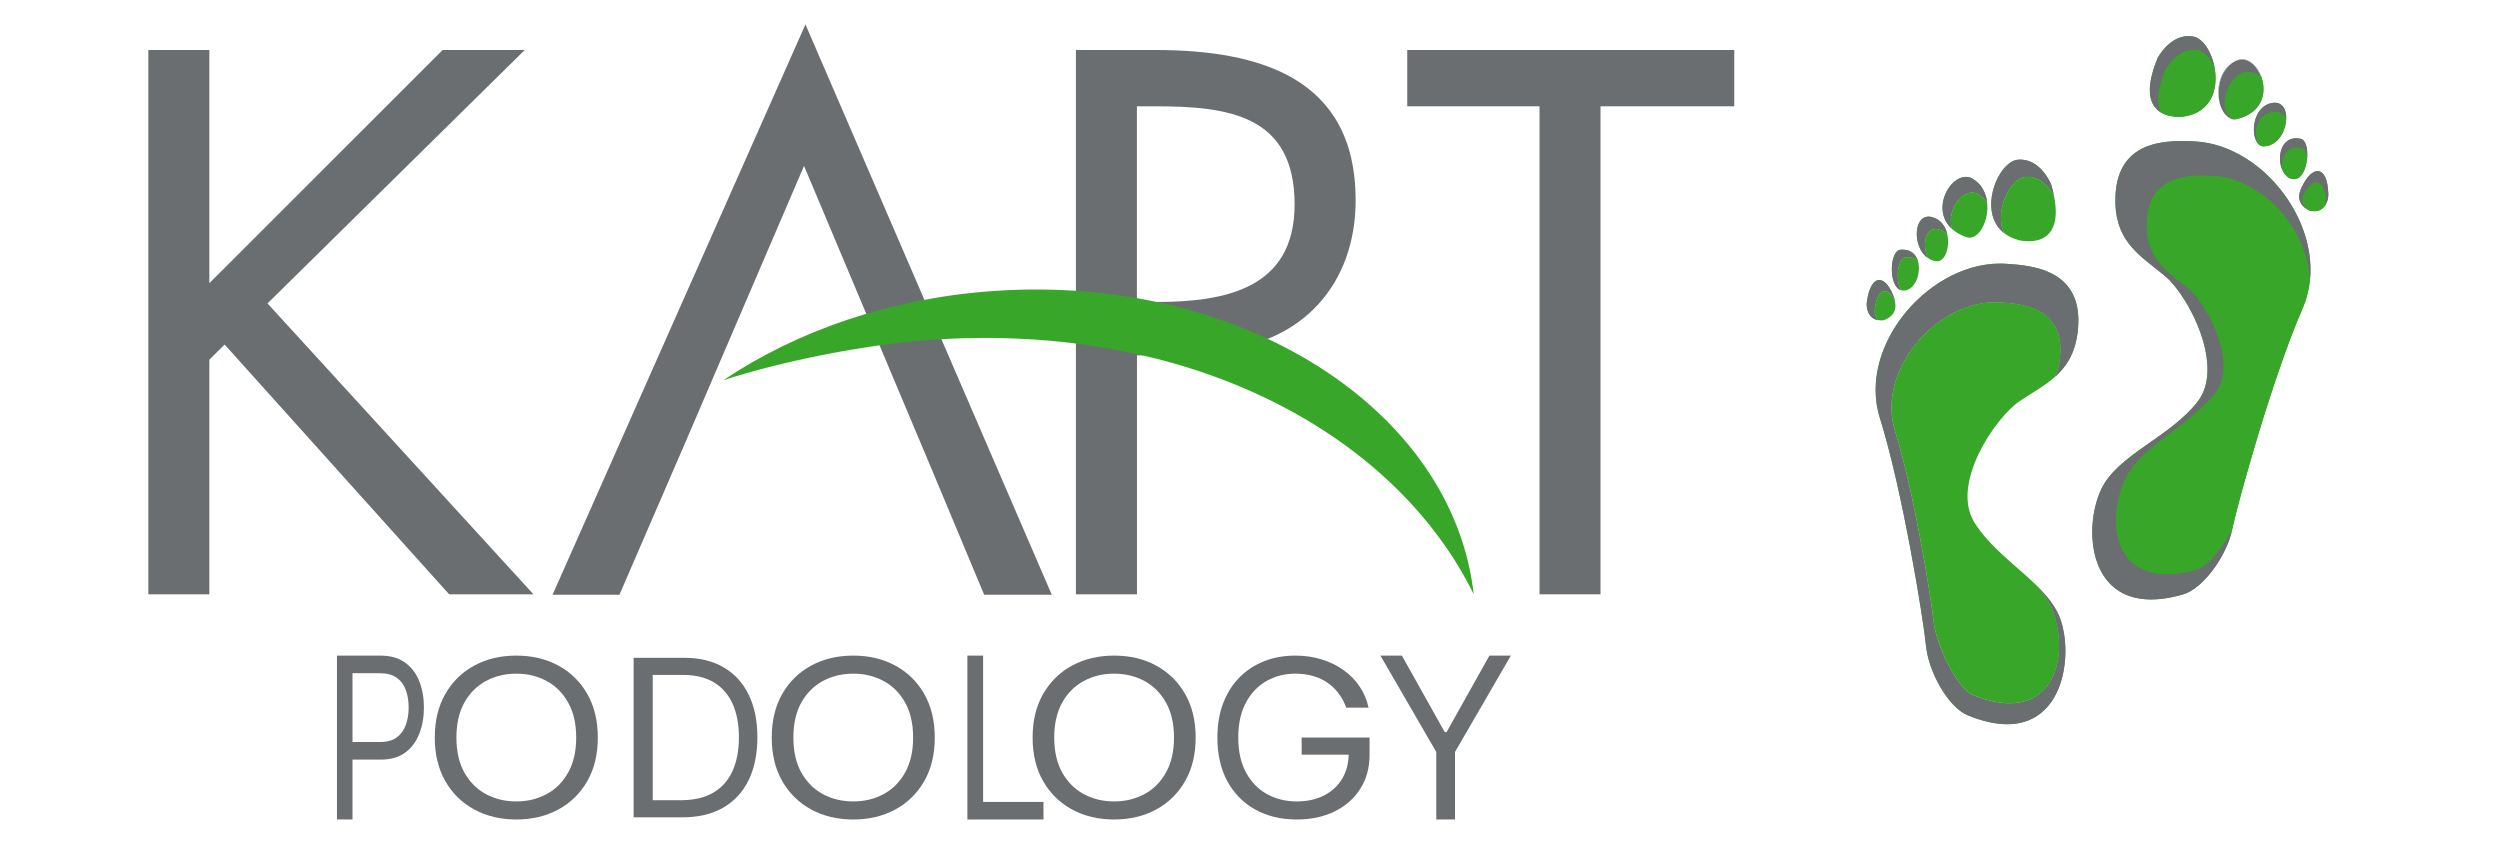 <svg width="88" height="30" viewBox="0 0 88 30" fill="none" xmlns="http://www.w3.org/2000/svg">
<path d="M44.641 3.237C43.601 3.237 42.598 3.409 41.645 3.722C42.172 3.59 42.711 3.494 43.262 3.431C43.711 3.308 44.17 3.237 44.641 3.237Z" fill="#285A8B"/>
<path d="M34.643 20.935L32.848 16.642L28.302 5.84L24.156 15.498L21.804 20.935H19.45L28.352 0.859L37.023 20.935H34.643Z" fill="#6B6E71"/>
<path d="M7.369 9.968V1.76H5.222V20.92H7.369V12.662L7.907 12.128L15.81 20.92H18.778L9.416 10.68L18.471 1.76H15.581L7.369 9.968Z" fill="#6B6E71"/>
<path d="M40.019 3.742H40.659C43.242 3.742 45.57 4.047 45.57 7.199C45.57 10.172 43.115 10.63 40.683 10.63H40.019V3.742ZM40.019 12.508H40.557L40.644 12.056H43.279L42.885 12.331C45.851 12.078 47.719 9.994 47.719 7.045C47.719 2.725 44.318 1.76 40.659 1.76H37.872V20.92H40.021V12.508H40.019Z" fill="#6B6E71"/>
<path d="M56.338 3.742H61.046V1.76H49.535V3.742H54.191V20.92H56.338V3.742Z" fill="#6B6E71"/>
<path d="M25.464 13.382C28.049 11.646 31.342 10.494 34.984 10.242C43.683 9.638 51.136 14.389 51.876 20.919C49.078 15.236 41.85 11.333 32.779 11.962C30.449 12.124 27.505 12.718 25.464 13.382Z" fill="#38A628"/>
<path d="M48.591 23.077H49.346L50.855 25.77H50.919L52.428 23.077H53.183L51.216 26.469V28.846H50.557V26.469L48.591 23.077Z" fill="#6B6E71"/>
<path d="M47.387 24.909C47.32 24.724 47.231 24.559 47.121 24.413C47.012 24.264 46.883 24.138 46.731 24.034C46.582 23.93 46.413 23.85 46.223 23.796C46.033 23.741 45.825 23.713 45.598 23.713C45.226 23.713 44.888 23.799 44.583 23.971C44.279 24.143 44.037 24.396 43.857 24.731C43.677 25.065 43.587 25.476 43.587 25.962C43.587 26.448 43.678 26.858 43.86 27.193C44.042 27.527 44.288 27.781 44.599 27.953C44.909 28.124 45.259 28.21 45.647 28.21C46.006 28.21 46.323 28.142 46.597 28.005C46.873 27.866 47.087 27.67 47.24 27.418C47.395 27.164 47.473 26.865 47.473 26.521L47.706 26.565H45.818V25.962H48.209V26.565C48.209 27.027 48.098 27.43 47.878 27.771C47.659 28.113 47.357 28.378 46.971 28.567C46.587 28.753 46.145 28.846 45.647 28.846C45.091 28.846 44.603 28.729 44.182 28.495C43.763 28.261 43.436 27.929 43.201 27.497C42.968 27.066 42.852 26.554 42.852 25.962C42.852 25.518 42.918 25.118 43.051 24.764C43.186 24.407 43.376 24.104 43.621 23.853C43.866 23.603 44.157 23.411 44.492 23.277C44.827 23.144 45.195 23.077 45.598 23.077C45.929 23.077 46.237 23.122 46.523 23.212C46.811 23.299 47.068 23.424 47.292 23.587C47.519 23.748 47.708 23.941 47.859 24.166C48.01 24.389 48.115 24.636 48.172 24.909H47.387Z" fill="#6B6E71"/>
<path d="M42.087 25.962C42.087 26.554 41.963 27.066 41.715 27.497C41.468 27.929 41.128 28.261 40.696 28.495C40.265 28.729 39.772 28.846 39.217 28.846C38.663 28.846 38.17 28.729 37.738 28.495C37.306 28.261 36.967 27.929 36.719 27.497C36.471 27.066 36.348 26.554 36.348 25.962C36.348 25.369 36.471 24.858 36.719 24.426C36.967 23.995 37.306 23.662 37.738 23.428C38.17 23.194 38.663 23.077 39.217 23.077C39.772 23.077 40.265 23.194 40.696 23.428C41.128 23.662 41.468 23.995 41.715 24.426C41.963 24.858 42.087 25.369 42.087 25.962ZM41.325 25.962C41.325 25.476 41.231 25.065 41.042 24.731C40.856 24.396 40.603 24.143 40.284 23.971C39.966 23.799 39.611 23.713 39.217 23.713C38.824 23.713 38.467 23.799 38.148 23.971C37.83 24.143 37.577 24.396 37.389 24.731C37.203 25.065 37.109 25.476 37.109 25.962C37.109 26.448 37.203 26.858 37.389 27.193C37.577 27.527 37.83 27.781 38.148 27.953C38.467 28.124 38.824 28.21 39.217 28.21C39.611 28.21 39.966 28.124 40.284 27.953C40.603 27.781 40.856 27.527 41.042 27.193C41.231 26.858 41.325 26.448 41.325 25.962Z" fill="#6B6E71"/>
<path d="M34.052 28.846V23.077H34.606V28.227H36.73V28.846H34.052Z" fill="#6B6E71"/>
<path d="M32.904 25.962C32.904 26.554 32.78 27.066 32.533 27.497C32.285 27.929 31.945 28.261 31.514 28.495C31.082 28.729 30.589 28.846 30.035 28.846C29.48 28.846 28.987 28.729 28.555 28.495C28.124 28.261 27.784 27.929 27.536 27.497C27.289 27.066 27.165 26.554 27.165 25.962C27.165 25.369 27.289 24.858 27.536 24.426C27.784 23.995 28.124 23.662 28.555 23.428C28.987 23.194 29.48 23.077 30.035 23.077C30.589 23.077 31.082 23.194 31.514 23.428C31.945 23.662 32.285 23.995 32.533 24.426C32.78 24.858 32.904 25.369 32.904 25.962ZM32.142 25.962C32.142 25.476 32.048 25.065 31.86 24.731C31.674 24.396 31.421 24.143 31.101 23.971C30.784 23.799 30.428 23.713 30.035 23.713C29.641 23.713 29.284 23.799 28.965 23.971C28.647 24.143 28.395 24.396 28.206 24.731C28.02 25.065 27.927 25.476 27.927 25.962C27.927 26.448 28.02 26.858 28.206 27.193C28.395 27.527 28.647 27.781 28.965 27.953C29.284 28.124 29.641 28.21 30.035 28.21C30.428 28.21 30.784 28.124 31.101 27.953C31.421 27.781 31.674 27.527 31.86 27.193C32.048 26.858 32.142 26.448 32.142 25.962Z" fill="#6B6E71"/>
<path d="M24.016 28.77H22.304V23.154H24.092C24.63 23.154 25.091 23.267 25.473 23.492C25.856 23.715 26.15 24.035 26.354 24.454C26.558 24.871 26.66 25.37 26.66 25.951C26.66 26.536 26.557 27.04 26.351 27.462C26.145 27.883 25.845 28.206 25.452 28.433C25.058 28.658 24.579 28.77 24.016 28.77ZM22.976 28.167H23.973C24.431 28.167 24.812 28.077 25.113 27.898C25.415 27.719 25.64 27.464 25.788 27.133C25.936 26.802 26.01 26.408 26.01 25.951C26.01 25.498 25.937 25.108 25.79 24.78C25.644 24.451 25.425 24.199 25.135 24.023C24.844 23.846 24.482 23.758 24.049 23.758H22.976V28.167Z" fill="#6B6E71"/>
<path d="M21.043 25.962C21.043 26.554 20.919 27.066 20.672 27.497C20.424 27.929 20.085 28.261 19.653 28.495C19.221 28.729 18.728 28.846 18.174 28.846C17.619 28.846 17.126 28.729 16.695 28.495C16.263 28.261 15.923 27.929 15.676 27.497C15.428 27.066 15.304 26.554 15.304 25.962C15.304 25.369 15.428 24.858 15.676 24.426C15.923 23.995 16.263 23.662 16.695 23.428C17.126 23.194 17.619 23.077 18.174 23.077C18.728 23.077 19.221 23.194 19.653 23.428C20.085 23.662 20.424 23.995 20.672 24.426C20.919 24.858 21.043 25.369 21.043 25.962ZM20.282 25.962C20.282 25.476 20.187 25.065 19.999 24.731C19.813 24.396 19.56 24.143 19.24 23.971C18.923 23.799 18.567 23.713 18.174 23.713C17.78 23.713 17.424 23.799 17.104 23.971C16.787 24.143 16.534 24.396 16.345 24.731C16.159 25.065 16.066 25.476 16.066 25.962C16.066 26.448 16.159 26.858 16.345 27.193C16.534 27.527 16.787 27.781 17.104 27.953C17.424 28.124 17.78 28.21 18.174 28.21C18.567 28.21 18.923 28.124 19.24 27.953C19.56 27.781 19.813 27.527 19.999 27.193C20.187 26.858 20.282 26.448 20.282 25.962Z" fill="#6B6E71"/>
<path d="M11.861 28.846V23.077H13.387C13.741 23.077 14.031 23.159 14.256 23.322C14.482 23.484 14.65 23.703 14.758 23.979C14.867 24.255 14.922 24.563 14.922 24.903C14.922 25.242 14.867 25.551 14.758 25.829C14.651 26.107 14.485 26.329 14.26 26.494C14.035 26.658 13.747 26.739 13.396 26.739H12.302V26.119H13.378C13.621 26.119 13.815 26.066 13.962 25.959C14.109 25.852 14.216 25.707 14.282 25.525C14.35 25.341 14.384 25.134 14.384 24.903C14.384 24.672 14.35 24.465 14.282 24.283C14.216 24.101 14.109 23.958 13.96 23.855C13.812 23.75 13.615 23.697 13.369 23.697H12.408V28.846H11.861Z" fill="#6B6E71"/>
<path d="M69.44 24.467C68.88 24.238 68.134 22.657 68.054 21.851C67.974 21.047 67.362 17.275 66.701 15.173C66.018 13.001 68.236 10.494 70.419 10.642C71.154 10.692 72.756 10.799 72.501 12.687C72.472 12.907 72.414 13.09 72.343 13.256C72.73 12.91 73.028 12.463 73.127 11.736C73.432 9.472 71.511 9.344 70.629 9.285C68.011 9.106 65.354 12.114 66.171 14.717C66.962 17.237 67.697 21.759 67.793 22.722C67.888 23.687 68.596 24.903 69.265 25.179C72.47 26.491 73.058 23.334 72.527 21.807C72.373 21.363 72.057 20.977 71.679 20.605C71.941 20.904 72.153 21.202 72.26 21.498C72.926 23.365 72.114 25.562 69.44 24.467Z" fill="#38A628"/>
<path d="M69.498 18.388C68.655 17.031 70.222 14.704 71.109 14.108C71.539 13.82 71.982 13.583 72.345 13.256C72.414 13.09 72.472 12.907 72.503 12.687C72.758 10.797 71.156 10.692 70.421 10.642C68.236 10.494 66.02 13.001 66.703 15.173C67.364 17.275 67.976 21.047 68.056 21.851C68.136 22.657 68.882 24.236 69.442 24.465C72.116 25.56 72.927 23.365 72.265 21.498C72.159 21.202 71.947 20.904 71.684 20.605C70.977 19.914 70.047 19.272 69.498 18.388Z" fill="#38A628"/>
<path d="M70.531 8.194C70.196 7.419 70.754 6.279 71.288 6.227C71.833 6.175 72.165 6.645 72.298 6.889C72.274 6.767 72.243 6.636 72.202 6.495C72.202 6.495 71.824 5.547 71.028 5.622C70.333 5.687 69.598 7.444 70.531 8.194Z" fill="#38A628"/>
<path d="M69.638 6.836C69.773 6.917 69.874 7.024 69.948 7.142C69.913 6.81 69.764 6.488 69.438 6.294C68.783 5.904 67.883 7.305 68.707 8.056C68.489 7.368 69.139 6.54 69.638 6.836Z" fill="#38A628"/>
<path d="M67.857 9.079C67.639 8.612 67.775 7.944 68.253 8.072C68.374 8.103 68.469 8.166 68.545 8.244C68.482 7.97 68.317 7.724 68.011 7.643C67.351 7.464 67.291 8.684 67.857 9.079Z" fill="#38A628"/>
<path d="M66.917 10.217C66.703 9.869 66.785 9.084 67.072 9.056C67.274 9.035 67.418 9.096 67.514 9.2C67.442 8.949 67.246 8.758 66.893 8.793C66.513 8.828 66.463 10.076 66.917 10.217Z" fill="#38A628"/>
<path d="M65.99 10.866C66.093 10.101 66.463 10.077 66.701 10.602L66.69 10.541C66.409 9.65 65.853 9.574 65.713 10.633C65.687 10.833 65.75 11.204 66.106 11.267C65.998 11.155 65.976 10.977 65.99 10.866Z" fill="#38A628"/>
<path d="M70.384 9.28C68.168 9.296 66.005 11.513 66.024 13.756C66.026 14.079 66.074 14.403 66.175 14.719C66.966 17.239 67.701 21.761 67.797 22.724C67.892 23.689 68.599 24.906 69.269 25.181C69.807 25.401 70.272 25.495 70.671 25.494C72.159 25.482 72.714 24.111 72.704 22.892C72.701 22.498 72.639 22.121 72.533 21.811C72.379 21.367 72.062 20.981 71.683 20.609C71.945 20.909 72.157 21.206 72.263 21.502C72.265 21.508 72.267 21.511 72.269 21.517C72.799 23.027 72.362 24.748 70.754 24.761H70.752H70.751C70.376 24.763 69.941 24.674 69.439 24.467C68.879 24.238 68.132 22.657 68.052 21.853C67.972 21.049 67.36 17.278 66.7 15.175C66.696 15.161 66.69 15.146 66.686 15.129C66.071 13.038 68.11 10.655 70.207 10.637H70.211C70.274 10.637 70.336 10.639 70.399 10.642C70.406 10.642 70.412 10.644 70.419 10.644C71.099 10.69 72.516 10.785 72.529 12.288C72.529 12.412 72.522 12.545 72.502 12.689C72.472 12.909 72.414 13.092 72.343 13.258C72.73 12.913 73.028 12.465 73.127 11.739C73.149 11.567 73.16 11.406 73.158 11.258C73.144 9.455 71.443 9.343 70.63 9.287C70.55 9.282 70.466 9.278 70.384 9.28Z" fill="#6B6E71"/>
<path d="M72.529 12.286C72.529 12.41 72.522 12.543 72.501 12.687C72.472 12.907 72.414 13.09 72.343 13.256C72.412 13.09 72.472 12.907 72.501 12.687C72.522 12.543 72.531 12.41 72.529 12.286ZM72.269 21.515C72.799 23.025 72.362 24.747 70.754 24.759C72.362 24.747 72.797 23.027 72.269 21.515Z" fill="#6B6E71"/>
<path d="M71.112 5.619C71.084 5.619 71.056 5.621 71.028 5.623C70.566 5.665 70.086 6.46 70.092 7.207C70.094 7.583 70.22 7.945 70.531 8.194C70.462 8.036 70.43 7.862 70.429 7.684C70.423 6.998 70.862 6.268 71.288 6.227C71.314 6.226 71.341 6.224 71.365 6.224C71.865 6.22 72.172 6.656 72.301 6.889C72.275 6.767 72.245 6.636 72.202 6.495C72.202 6.494 71.85 5.614 71.112 5.619Z" fill="#6B6E71"/>
<path d="M69.195 6.227C68.784 6.23 68.371 6.768 68.376 7.321C68.378 7.582 68.473 7.844 68.707 8.057C68.677 7.966 68.665 7.874 68.663 7.78C68.659 7.273 69.037 6.778 69.414 6.774C69.489 6.772 69.565 6.792 69.638 6.835C69.773 6.916 69.874 7.024 69.948 7.142C69.913 6.809 69.764 6.487 69.439 6.293C69.359 6.245 69.277 6.225 69.195 6.227Z" fill="#6B6E71"/>
<path d="M67.883 7.625C67.607 7.627 67.468 7.913 67.47 8.242C67.472 8.553 67.6 8.901 67.857 9.08C67.792 8.938 67.758 8.779 67.756 8.627C67.754 8.324 67.881 8.058 68.136 8.056C68.173 8.056 68.212 8.061 68.253 8.072C68.374 8.106 68.469 8.167 68.543 8.244C68.48 7.971 68.315 7.723 68.009 7.642C67.965 7.631 67.922 7.625 67.883 7.625Z" fill="#6B6E71"/>
<path d="M66.969 8.787C66.945 8.787 66.919 8.789 66.893 8.791C66.698 8.809 66.59 9.148 66.593 9.492C66.595 9.817 66.696 10.148 66.917 10.216C66.837 10.085 66.798 9.893 66.796 9.7C66.794 9.384 66.893 9.072 67.072 9.055C67.096 9.053 67.118 9.052 67.14 9.052C67.306 9.05 67.429 9.109 67.514 9.199C67.448 8.966 67.276 8.785 66.969 8.787Z" fill="#6B6E71"/>
<path d="M66.15 9.856C65.959 9.858 65.784 10.104 65.713 10.635C65.709 10.662 65.707 10.692 65.707 10.725C65.709 10.931 65.799 11.215 66.106 11.271C66.018 11.177 65.989 11.045 65.987 10.938C65.987 10.912 65.989 10.888 65.99 10.866C66.046 10.441 66.186 10.245 66.34 10.243C66.463 10.243 66.595 10.367 66.701 10.601L66.69 10.54C66.55 10.097 66.34 9.855 66.15 9.856Z" fill="#6B6E71"/>
<path d="M71.288 6.227C70.754 6.277 70.194 7.419 70.531 8.194C70.672 8.307 70.849 8.399 71.07 8.456C71.07 8.456 72.704 8.874 72.299 6.889C72.165 6.645 71.833 6.173 71.288 6.227Z" fill="#38A628"/>
<path d="M69.638 6.835C69.139 6.539 68.49 7.369 68.707 8.055C68.834 8.17 68.996 8.27 69.208 8.345C69.632 8.497 70.017 7.798 69.948 7.142C69.872 7.022 69.774 6.916 69.638 6.835Z" fill="#38A628"/>
<path d="M68.253 8.073C67.777 7.945 67.639 8.612 67.857 9.08C67.944 9.141 68.045 9.184 68.164 9.197C68.465 9.23 68.648 8.701 68.543 8.244C68.467 8.167 68.372 8.104 68.253 8.073Z" fill="#38A628"/>
<path d="M66.917 10.217L67.034 10.229C67.42 10.194 67.632 9.612 67.514 9.198C67.418 9.094 67.273 9.033 67.072 9.054C66.785 9.083 66.703 9.869 66.917 10.217Z" fill="#38A628"/>
<path d="M65.99 10.865C65.976 10.976 65.998 11.154 66.106 11.268C66.16 11.277 66.219 11.281 66.286 11.276C66.286 11.276 66.828 11.148 66.701 10.603C66.463 10.078 66.091 10.1 65.99 10.865Z" fill="#38A628"/>
<path d="M77.211 4.975C76.327 4.942 74.405 4.862 74.463 7.145C74.498 8.565 75.395 9.033 76.214 9.719C77.032 10.405 78.337 12.888 77.35 14.147C76.364 15.406 74.541 16.003 73.962 17.223C73.27 18.684 73.512 21.884 76.841 20.924C77.537 20.723 78.372 19.59 78.571 18.639C78.77 17.691 79.993 13.276 81.053 10.854C82.148 8.353 79.835 5.078 77.211 4.975Z" fill="#38A628"/>
<path d="M76.865 4.104C76.865 4.104 74.98 4.378 75.953 2.032C75.953 2.032 76.431 1.131 77.215 1.29C78 1.451 78.603 3.847 76.865 4.104Z" fill="#38A628"/>
<path d="M80.685 6.3C80.075 6.176 80.062 4.694 80.983 4.884C81.387 4.967 81.255 6.417 80.685 6.3Z" fill="#38A628"/>
<path d="M81.316 7.419C81.316 7.419 80.743 7.225 80.996 6.646C81.372 5.79 81.933 5.775 81.958 6.844C81.961 7.075 81.824 7.524 81.316 7.419Z" fill="#38A628"/>
<path d="M77.458 4.996C77.376 4.986 77.295 4.981 77.211 4.977C76.394 4.946 74.691 4.875 74.483 6.667C74.693 4.877 76.396 4.946 77.211 4.977C77.295 4.979 77.376 4.985 77.458 4.996C77.682 5.022 77.901 5.07 78.117 5.138C77.903 5.07 77.682 5.022 77.458 4.996ZM78.119 5.138C78.123 5.138 78.126 5.14 78.13 5.142C78.124 5.14 78.123 5.138 78.119 5.138ZM78.134 5.142C78.136 5.142 78.138 5.144 78.139 5.144C78.138 5.144 78.136 5.144 78.134 5.142ZM78.147 5.147C78.147 5.147 78.149 5.147 78.149 5.149C78.149 5.147 78.149 5.147 78.147 5.147ZM78.575 18.625C78.575 18.627 78.575 18.627 78.575 18.625C78.573 18.63 78.573 18.634 78.571 18.638L78.575 18.625Z" fill="#828285"/>
<path d="M77.459 4.996C77.377 4.986 77.295 4.981 77.211 4.977C76.394 4.946 74.692 4.875 74.483 6.667C74.466 6.815 74.459 6.974 74.463 7.148C74.498 8.567 75.395 9.035 76.214 9.721C76.871 10.272 77.842 11.98 77.689 13.284C77.652 13.604 77.546 13.899 77.352 14.147C76.366 15.406 74.541 16.003 73.964 17.223C73.824 17.519 73.722 17.889 73.675 18.279C73.534 19.488 73.936 20.913 75.415 21.084C75.81 21.13 76.282 21.085 76.843 20.925C77.538 20.723 78.374 19.59 78.573 18.64C78.575 18.636 78.575 18.632 78.575 18.628C78.214 19.288 77.708 19.936 77.338 20.043C76.815 20.194 76.37 20.235 76 20.192C74.396 20.008 74.152 18.238 74.853 16.791C75.343 15.778 77.157 14.896 77.98 13.844C78.802 12.794 77.713 10.723 77.031 10.152C76.35 9.579 75.6 9.19 75.572 8.004C75.523 6.099 77.127 6.164 77.864 6.194C77.933 6.197 78.004 6.203 78.071 6.21C79.796 6.41 81.301 8.216 81.296 9.973C81.567 7.967 80.062 5.774 78.153 5.149C78.153 5.149 78.151 5.149 78.149 5.147C78.145 5.147 78.143 5.145 78.14 5.144C78.138 5.144 78.136 5.144 78.134 5.142C78.132 5.142 78.132 5.14 78.13 5.14C78.126 5.14 78.125 5.138 78.121 5.136C77.903 5.07 77.682 5.022 77.459 4.996Z" fill="#6B6E71"/>
<path d="M81.293 9.97C81.299 8.142 79.671 6.264 77.862 6.192C77.125 6.162 75.523 6.097 75.57 8.002C75.599 9.188 76.347 9.577 77.03 10.15C77.713 10.721 78.802 12.792 77.979 13.842C77.157 14.892 75.343 15.776 74.851 16.789C73.988 18.573 74.559 20.843 77.336 20.041C77.708 19.933 78.214 19.286 78.575 18.626C78.781 17.656 79.997 13.265 81.053 10.854C81.178 10.568 81.253 10.27 81.293 9.97Z" fill="#38A628"/>
<path d="M77.133 1.277C76.398 1.194 75.955 2.032 75.955 2.032C75.953 2.032 76.398 1.194 77.133 1.277ZM77.216 1.29C77.218 1.29 77.22 1.29 77.22 1.29C77.218 1.292 77.218 1.29 77.216 1.29ZM77.222 1.292C77.224 1.292 77.224 1.292 77.224 1.292H77.222ZM77.229 1.294C77.265 1.303 77.298 1.314 77.334 1.333C77.3 1.314 77.265 1.303 77.229 1.294ZM77.335 1.333L77.337 1.335C77.337 1.333 77.335 1.333 77.335 1.333ZM75.949 2.045C75.949 2.045 75.949 2.046 75.947 2.048C75.947 2.046 75.947 2.045 75.949 2.045Z" fill="#828285"/>
<path d="M77.135 1.277H77.133C76.398 1.194 75.955 2.032 75.955 2.032C75.953 2.033 75.953 2.037 75.951 2.039C75.951 2.041 75.949 2.043 75.949 2.043C75.949 2.045 75.948 2.046 75.948 2.046C75.454 3.243 75.711 3.751 76.078 3.964C75.927 3.686 75.91 3.226 76.229 2.459C76.229 2.459 76.638 1.688 77.313 1.765C77.338 1.769 77.364 1.773 77.39 1.776C77.615 1.823 77.823 2.069 77.955 2.392C77.87 1.913 77.63 1.484 77.345 1.335C77.343 1.335 77.343 1.333 77.341 1.333C77.34 1.333 77.34 1.331 77.34 1.331C77.338 1.331 77.336 1.329 77.336 1.329C77.3 1.312 77.267 1.299 77.232 1.29C77.23 1.29 77.228 1.288 77.228 1.288C77.226 1.288 77.226 1.288 77.224 1.288C77.222 1.288 77.22 1.288 77.219 1.288C77.189 1.285 77.161 1.281 77.135 1.277Z" fill="#6B6E71"/>
<path d="M76.865 4.104C77.853 3.958 78.084 3.119 77.955 2.394C77.823 2.071 77.615 1.825 77.39 1.778C76.67 1.63 76.229 2.461 76.229 2.461C75.909 3.228 75.927 3.688 76.078 3.965C76.422 4.167 76.865 4.104 76.865 4.104Z" fill="#38A628"/>
<path d="M79.675 5.15C79.189 5.152 79.163 3.749 79.996 3.622C80.774 3.501 80.56 5.147 79.675 5.15Z" fill="#38A628"/>
<path d="M80.123 3.618C80.114 3.616 80.107 3.616 80.097 3.616C80.066 3.614 80.032 3.616 79.997 3.621C79.995 3.621 79.993 3.621 79.993 3.621C79.991 3.621 79.991 3.621 79.989 3.621C79.987 3.621 79.986 3.621 79.986 3.621C79.984 3.621 79.984 3.621 79.982 3.621C79.982 3.621 79.978 3.621 79.978 3.623C79.266 3.755 79.202 4.838 79.526 5.093C79.455 4.99 79.416 4.851 79.416 4.705C79.411 4.361 79.599 3.975 80.066 3.938C80.09 3.936 80.112 3.936 80.136 3.938C80.289 3.956 80.403 4.069 80.479 4.159C80.477 3.884 80.365 3.646 80.123 3.618Z" fill="#6B6E71"/>
<path d="M80.475 4.163C80.388 4.06 80.252 3.927 80.064 3.942C79.394 3.995 79.299 4.766 79.524 5.095C79.569 5.13 79.619 5.151 79.677 5.151C80.183 5.149 80.469 4.603 80.475 4.163Z" fill="#38A628"/>
<path d="M80.908 4.873C80.689 4.847 80.529 4.923 80.421 5.053C80.527 4.923 80.689 4.847 80.908 4.873C80.933 4.877 80.959 4.881 80.983 4.884C80.957 4.879 80.933 4.875 80.908 4.873Z" fill="#828285"/>
<path d="M80.908 4.873C80.689 4.847 80.527 4.923 80.421 5.053V5.054C80.421 5.054 80.421 5.054 80.419 5.054C80.22 5.298 80.209 5.725 80.352 6.014C80.352 6.008 80.35 6.001 80.348 5.995C80.289 5.605 80.464 5.149 80.936 5.202H80.938C80.96 5.204 80.983 5.208 81.007 5.213C81.119 5.237 81.186 5.374 81.212 5.552C81.236 5.232 81.163 4.925 80.985 4.886H80.981C80.957 4.881 80.933 4.875 80.908 4.873Z" fill="#6B6E71"/>
<path d="M80.685 6.301C81.001 6.366 81.182 5.95 81.212 5.552C81.188 5.375 81.121 5.236 81.009 5.212C80.475 5.101 80.283 5.598 80.354 6.013C80.425 6.16 80.536 6.271 80.685 6.301Z" fill="#38A628"/>
<path d="M81.604 6.023C81.426 6.004 81.208 6.196 81.028 6.577C81.206 6.198 81.424 6.004 81.604 6.023ZM81.02 6.59C81.02 6.592 81.018 6.592 81.018 6.594C81.018 6.592 81.02 6.59 81.02 6.59ZM81.013 6.605V6.607C81.013 6.607 81.013 6.607 81.013 6.605ZM81.005 6.622C81.003 6.624 81.003 6.625 81.001 6.627C81.003 6.625 81.005 6.624 81.005 6.622ZM81.956 6.849V6.851C81.956 6.851 81.956 6.851 81.956 6.849ZM81.956 6.853C81.956 6.855 81.956 6.856 81.956 6.858C81.956 6.855 81.956 6.853 81.956 6.853ZM81.316 7.419C81.325 7.42 81.336 7.422 81.346 7.424C81.335 7.422 81.325 7.42 81.316 7.419Z" fill="#828285"/>
<path d="M81.606 6.023H81.604C81.426 6.004 81.208 6.196 81.028 6.575C81.026 6.579 81.024 6.585 81.02 6.588C81.02 6.59 81.018 6.59 81.018 6.592C81.016 6.596 81.014 6.601 81.013 6.605V6.607C81.011 6.611 81.009 6.616 81.007 6.62C81.005 6.622 81.005 6.624 81.003 6.625C81.001 6.631 80.998 6.638 80.996 6.644C80.962 6.722 80.942 6.794 80.934 6.856C80.886 7.269 81.316 7.417 81.316 7.417C81.325 7.419 81.336 7.42 81.346 7.422H81.348C81.359 7.424 81.37 7.424 81.379 7.426C81.42 7.431 81.459 7.431 81.495 7.43C81.47 7.43 81.444 7.43 81.418 7.426C81.4 7.424 81.381 7.42 81.362 7.417C81.362 7.417 80.901 7.267 81.091 6.862C81.232 6.563 81.413 6.413 81.565 6.429C81.72 6.448 81.843 6.636 81.863 7.019C81.869 7.115 81.833 7.261 81.723 7.352C81.895 7.234 81.954 7.01 81.956 6.858V6.856C81.956 6.856 81.956 6.856 81.956 6.855V6.853C81.956 6.851 81.956 6.849 81.956 6.849V6.847V6.845C81.956 6.844 81.956 6.844 81.956 6.842C81.956 6.832 81.956 6.825 81.954 6.816C81.954 6.814 81.954 6.81 81.954 6.808C81.954 6.803 81.954 6.795 81.954 6.79C81.934 6.293 81.792 6.047 81.61 6.023H81.606Z" fill="#6B6E71"/>
<path d="M81.724 7.354C81.662 7.397 81.588 7.427 81.495 7.434C81.595 7.432 81.668 7.401 81.724 7.354Z" fill="#221F20"/>
<path d="M81.863 7.023C81.822 6.263 81.374 6.263 81.091 6.864C80.901 7.269 81.362 7.421 81.362 7.421C81.411 7.43 81.455 7.434 81.495 7.434C81.588 7.426 81.662 7.398 81.723 7.354C81.833 7.265 81.867 7.119 81.863 7.023Z" fill="#38A628"/>
<path d="M78.973 2.087C78.891 2.078 78.808 2.089 78.724 2.128C78.175 2.379 78.026 2.998 78.108 3.496C78.035 2.978 78.244 2.34 78.713 2.141C78.776 2.113 78.869 2.091 78.975 2.104C79.174 2.126 79.416 2.268 79.602 2.716C79.79 3.248 79.652 3.962 78.752 4.187C80.212 3.821 79.673 2.168 78.973 2.087ZM78.233 3.884C78.326 4.062 78.456 4.184 78.608 4.2C78.647 4.204 78.688 4.202 78.729 4.193L78.616 4.2C78.447 4.154 78.318 4.039 78.233 3.884ZM78.739 4.189C78.737 4.189 78.737 4.189 78.737 4.191C78.737 4.191 78.739 4.191 78.739 4.189Z" fill="#828285"/>
<path d="M78.108 3.498C78.126 3.64 78.169 3.774 78.233 3.886C78.175 3.774 78.132 3.64 78.108 3.498ZM78.744 4.189C78.743 4.189 78.741 4.191 78.739 4.191C78.741 4.189 78.743 4.189 78.744 4.189ZM78.737 4.191C78.735 4.191 78.733 4.193 78.729 4.193C78.731 4.193 78.733 4.191 78.737 4.191Z" fill="#38A628"/>
<path d="M78.975 2.103C78.869 2.09 78.776 2.113 78.713 2.14C78.244 2.342 78.035 2.98 78.108 3.497C78.132 3.64 78.175 3.775 78.233 3.886C78.32 4.041 78.447 4.156 78.616 4.202L78.729 4.194C78.731 4.194 78.735 4.193 78.737 4.193H78.739C78.74 4.193 78.742 4.193 78.744 4.191C78.746 4.191 78.748 4.191 78.748 4.189H78.75C79.65 3.963 79.788 3.251 79.6 2.717C79.416 2.268 79.172 2.127 78.975 2.103Z" fill="#6B6E71"/>
<path d="M79.602 2.715C79.351 2.497 79.083 2.503 78.901 2.584C78.264 2.876 78.088 4.033 78.616 4.2L78.73 4.192C79.651 3.972 79.792 3.253 79.602 2.715Z" fill="#38A628"/>
</svg>
